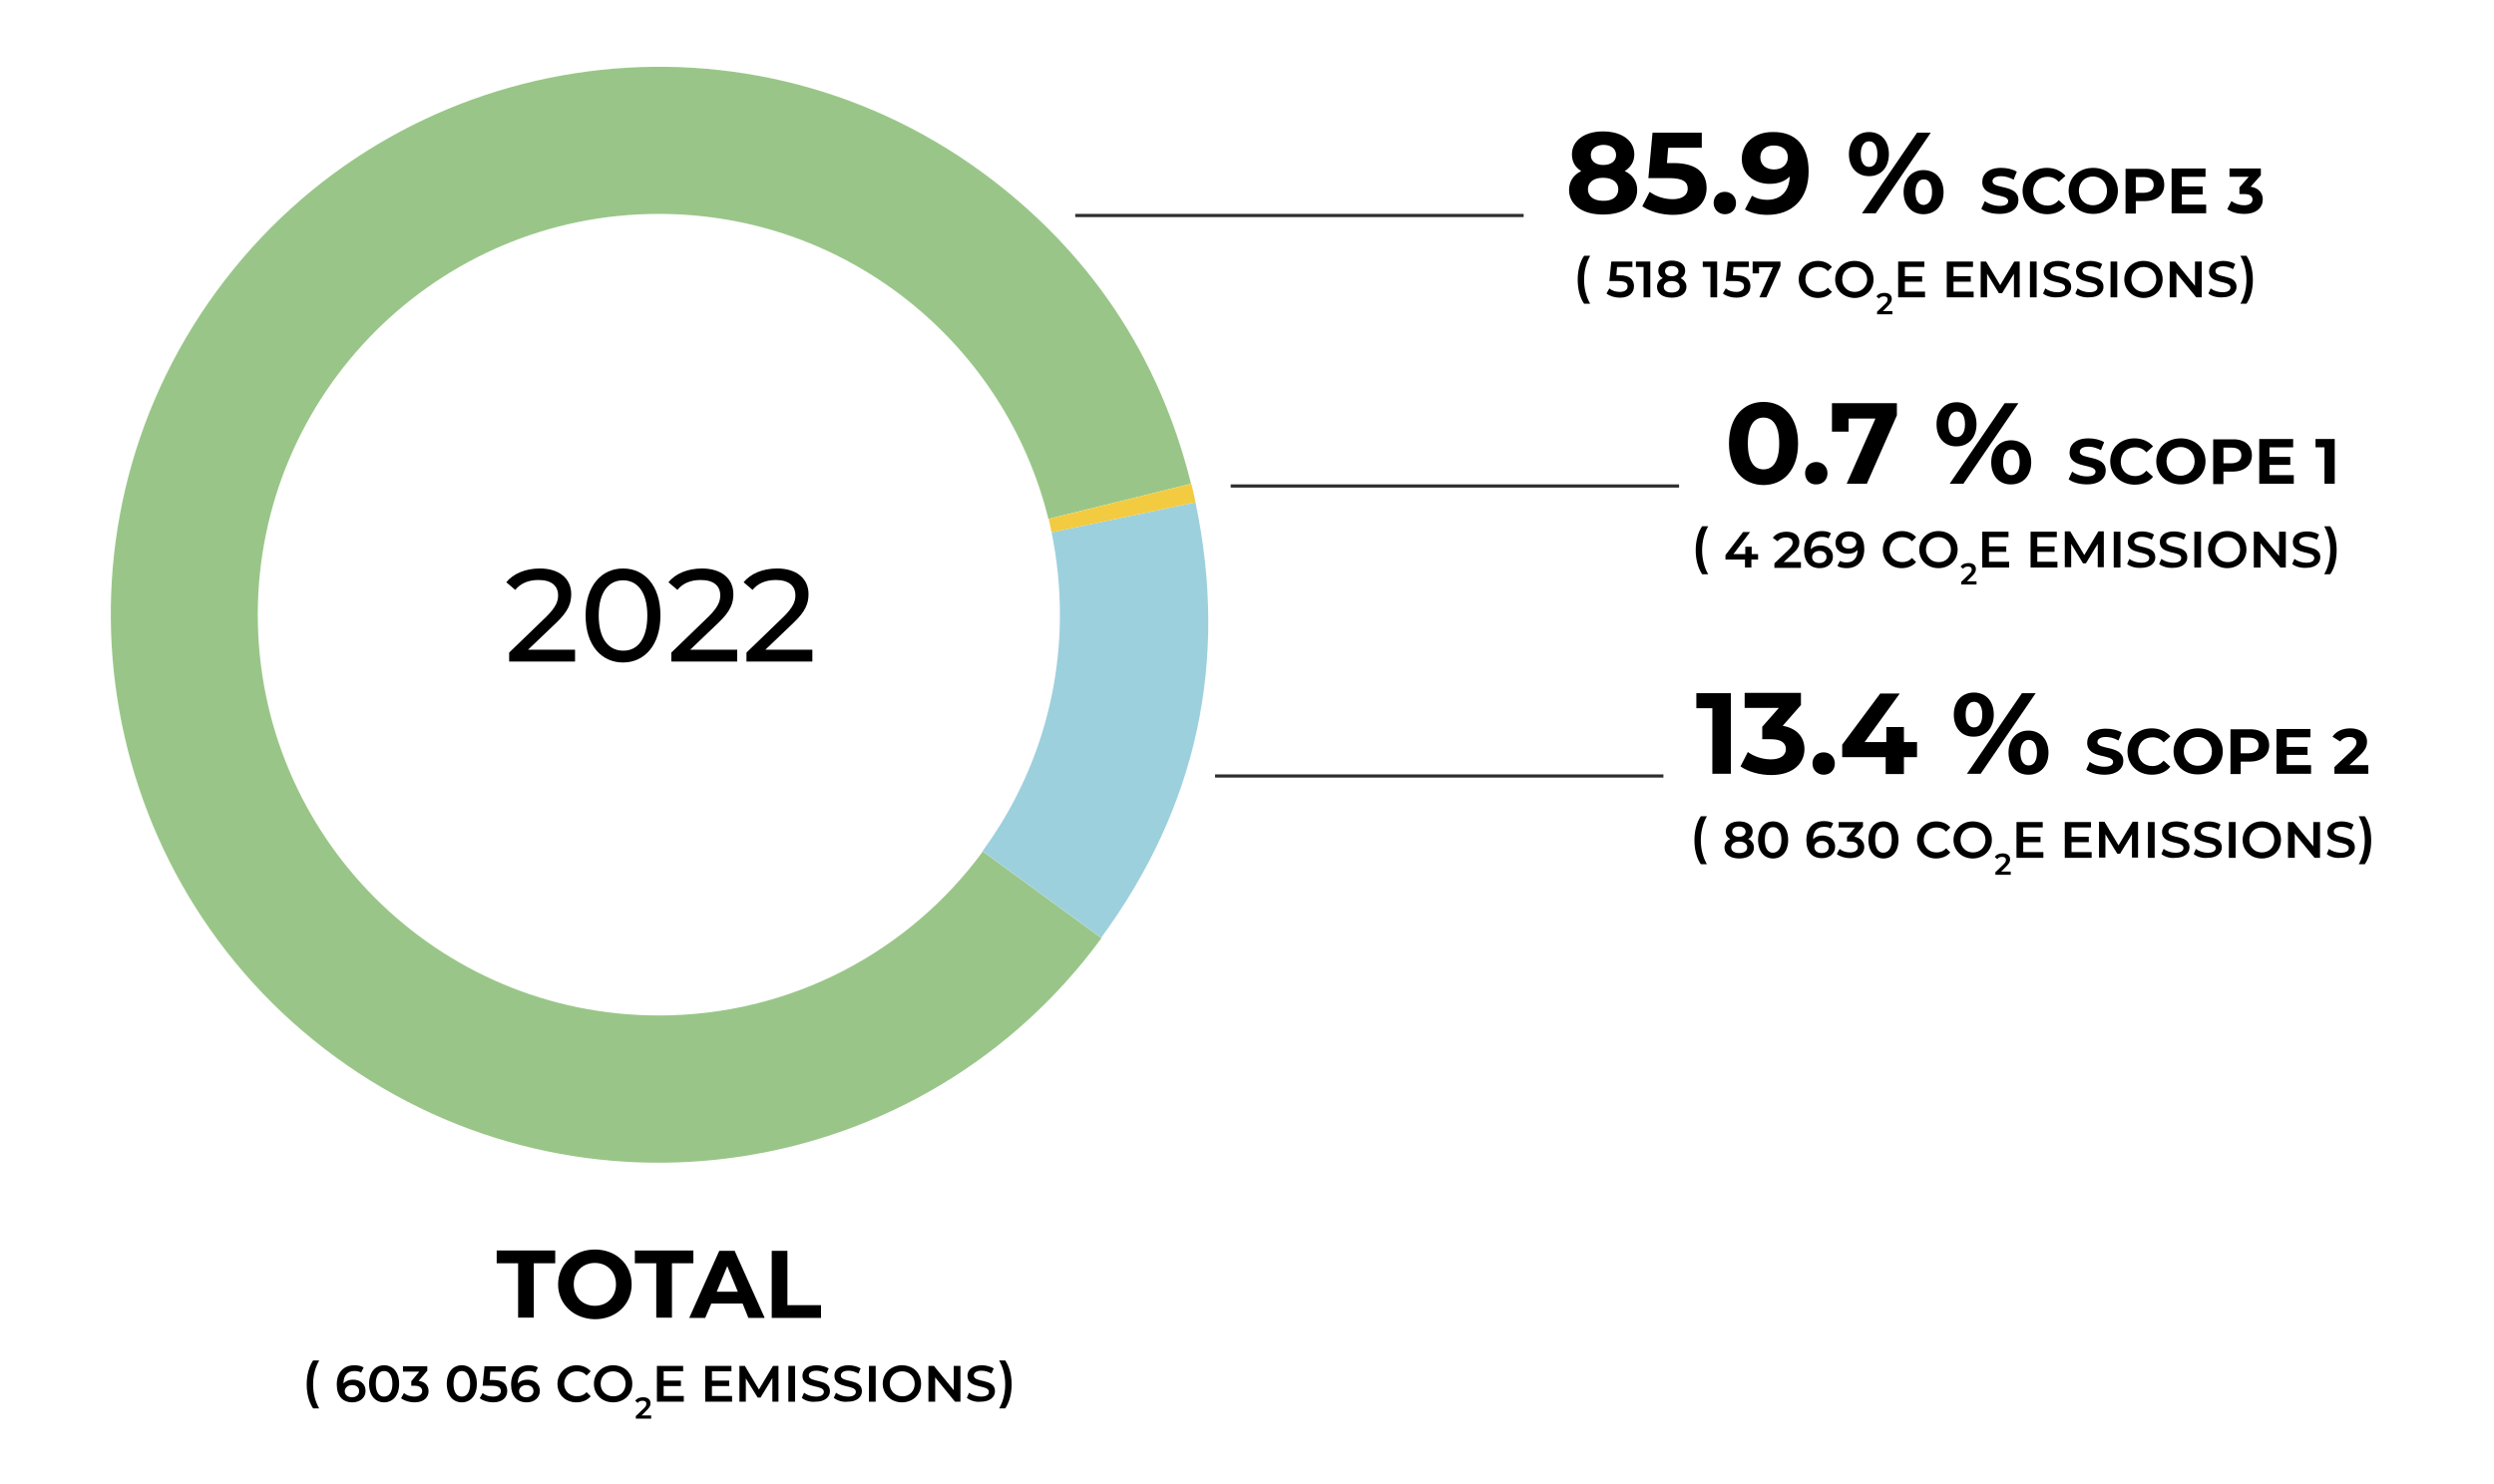 <?xml version="1.0" encoding="utf-8"?>
<!-- Generator: Adobe Illustrator 24.3.1, SVG Export Plug-In . SVG Version: 6.00 Build 0)  -->
<svg version="1.1" id="Layer_1" xmlns="http://www.w3.org/2000/svg" xmlns:xlink="http://www.w3.org/1999/xlink" x="0px" y="0px"
	 viewBox="0 0 779.8 464.2" style="enable-background:new 0 0 779.8 464.2;" xml:space="preserve">
<style type="text/css">
	.st0{fill:#2E2E2E;}
	.st1{fill:#99C688;}
	.st2{fill:#9DD0DD;}
	.st3{fill:#F2CB41;}
</style>
<g>
	<path d="M511.9,59.4c0,4.8-4.2,7.7-10.7,7.7c-6.4,0-10.6-3-10.6-7.7c0-2.7,1.4-4.7,3.8-5.9c-1.9-1.2-2.9-2.9-2.9-5.2
		c0-4.4,4-7.2,9.7-7.2c5.8,0,9.8,2.8,9.8,7.2c0,2.3-1.1,4-3,5.2C510.5,54.7,511.9,56.7,511.9,59.4z M506,59.2c0-2.2-1.8-3.6-4.8-3.6
		c-2.9,0-4.7,1.4-4.7,3.6c0,2.2,1.8,3.6,4.7,3.6C504.2,62.9,506,61.5,506,59.2z M497.4,48.5c0,1.9,1.5,3.1,3.9,3.1
		c2.4,0,4-1.2,4-3.1c0-2-1.6-3.2-4-3.2C498.9,45.4,497.4,46.6,497.4,48.5z"/>
	<path d="M533.6,58.8c0,4.5-3.3,8.4-10.5,8.4c-3.5,0-7.2-1-9.6-2.7l2.3-4.5c1.9,1.4,4.5,2.3,7.2,2.3c2.9,0,4.7-1.2,4.7-3.3
		c0-2-1.3-3.3-5.9-3.3h-6.4l1.3-14.2h15.4v4.7h-10.5l-0.4,4.8h2.1C530.7,51,533.6,54.3,533.6,58.8z"/>
	<path d="M535.8,63.5c0-2.1,1.5-3.5,3.5-3.5c1.9,0,3.5,1.4,3.5,3.5c0,2.1-1.5,3.5-3.5,3.5C537.4,67,535.8,65.5,535.8,63.5z"/>
	<path d="M565.5,53.6c0,8.7-5.2,13.6-12.9,13.6c-2.7,0-5.2-0.6-7-1.7l2.2-4.3c1.4,0.9,3,1.3,4.7,1.3c4.2,0,6.9-2.5,7.1-7.3
		c-1.5,1.5-3.6,2.3-6.3,2.3c-4.9,0-8.7-3.1-8.7-7.8c0-5.1,4.2-8.4,9.5-8.4C561.3,41.1,565.5,45.4,565.5,53.6z M559,49.2
		c0-2.2-1.6-3.7-4.4-3.7c-2.5,0-4.2,1.4-4.2,3.7s1.7,3.8,4.3,3.8C557.3,53,559,51.4,559,49.2z"/>
	<path d="M578.1,48.2c0-4.2,2.6-6.9,6.3-6.9c3.7,0,6.2,2.7,6.2,6.9c0,4.3-2.6,6.9-6.2,6.9C580.7,55.1,578.1,52.4,578.1,48.2z
		 M587,48.2c0-2.7-1-4-2.6-4c-1.5,0-2.6,1.3-2.6,4s1.1,4,2.6,4C586,52.2,587,50.9,587,48.2z M599.4,41.5h4.3l-17.2,25.2h-4.3
		L599.4,41.5z M595.2,60.1c0-4.2,2.6-6.9,6.2-6.9c3.7,0,6.3,2.7,6.3,6.9s-2.6,6.9-6.3,6.9C597.8,67,595.2,64.3,595.2,60.1z
		 M604.1,60.1c0-2.7-1-4-2.6-4c-1.5,0-2.6,1.3-2.6,4s1.1,4,2.6,4C603,64,604.1,62.7,604.1,60.1z"/>
	<path d="M619.5,65.3l1.1-2.4c1.2,0.9,2.9,1.5,4.6,1.5c1.9,0,2.7-0.6,2.7-1.5c0-2.6-8.1-0.8-8.1-6c0-2.4,1.9-4.4,5.9-4.4
		c1.8,0,3.6,0.4,4.9,1.2l-1,2.5c-1.3-0.7-2.6-1.1-3.9-1.1c-1.9,0-2.7,0.7-2.7,1.6c0,2.6,8.1,0.8,8.1,5.9c0,2.3-1.9,4.3-5.9,4.3
		C622.9,66.9,620.7,66.3,619.5,65.3z"/>
	<path d="M632.4,59.7c0-4.2,3.2-7.2,7.6-7.2c2.4,0,4.4,0.9,5.8,2.5l-2.1,1.9c-0.9-1.1-2.1-1.6-3.5-1.6c-2.6,0-4.5,1.8-4.5,4.5
		s1.9,4.5,4.5,4.5c1.4,0,2.6-0.6,3.5-1.7l2.1,1.9c-1.3,1.6-3.3,2.5-5.8,2.5C635.7,66.9,632.4,63.9,632.4,59.7z"/>
	<path d="M646.8,59.7c0-4.2,3.2-7.2,7.7-7.2c4.4,0,7.7,3.1,7.7,7.2c0,4.2-3.3,7.2-7.7,7.2C650,66.9,646.8,63.9,646.8,59.7z
		 M658.8,59.7c0-2.7-1.9-4.5-4.4-4.5c-2.5,0-4.4,1.8-4.4,4.5s1.9,4.5,4.4,4.5C657,64.2,658.8,62.4,658.8,59.7z"/>
	<path d="M676.7,57.8c0,3.1-2.3,5.1-6.1,5.1h-2.8v3.9h-3.2v-14h6.1C674.4,52.7,676.7,54.6,676.7,57.8z M673.4,57.8
		c0-1.5-1-2.4-3-2.4h-2.6v4.9h2.6C672.4,60.2,673.4,59.3,673.4,57.8z"/>
	<path d="M689.8,64.1v2.6H679v-14h10.6v2.6h-7.4v3h6.5v2.5h-6.5v3.2H689.8z"/>
	<path d="M707.5,62.4c0,2.4-1.8,4.5-5.8,4.5c-2,0-4-0.5-5.3-1.5l1.3-2.5c1.1,0.8,2.5,1.3,4,1.3c1.6,0,2.6-0.7,2.6-1.8
		c0-1.1-0.8-1.7-2.6-1.7h-1.5v-2.1l2.9-3.3h-6v-2.6h9.8v2.1l-3.2,3.6C706.3,58.8,707.5,60.4,707.5,62.4z"/>
</g>
<g>
	<path d="M493.3,87.5c0-2.9,0.7-5.6,2-7.5h1.9c-1.3,2.3-1.9,4.8-1.9,7.5c0,2.7,0.6,5.2,1.9,7.5h-1.9C494,93.1,493.3,90.4,493.3,87.5
		z"/>
	<path d="M510.9,89.5c0,2-1.4,3.6-4.4,3.6c-1.6,0-3.2-0.5-4.2-1.3l0.9-1.6c0.8,0.7,2,1.1,3.3,1.1c1.5,0,2.4-0.7,2.4-1.7
		c0-1.1-0.7-1.7-3-1.7h-2.7l0.6-6.1h6.6v1.7h-4.8l-0.2,2.6h1.1C509.6,86.1,510.9,87.5,510.9,89.5z"/>
	<path d="M516,81.8V93h-2.1v-9.5h-2.4v-1.7H516z"/>
	<path d="M527.3,89.7c0,2.1-1.8,3.4-4.6,3.4s-4.6-1.3-4.6-3.4c0-1.2,0.6-2.1,1.8-2.7c-0.9-0.5-1.4-1.3-1.4-2.4
		c0-1.9,1.7-3.1,4.2-3.1c2.5,0,4.2,1.2,4.2,3.1c0,1.1-0.5,1.9-1.4,2.4C526.6,87.6,527.3,88.5,527.3,89.7z M525.2,89.7
		c0-1.1-1-1.8-2.5-1.8c-1.5,0-2.5,0.7-2.5,1.8c0,1.1,0.9,1.8,2.5,1.8C524.2,91.5,525.2,90.8,525.2,89.7z M520.6,84.8
		c0,1,0.8,1.6,2.1,1.6c1.3,0,2.1-0.6,2.1-1.6c0-1-0.9-1.6-2.1-1.6S520.6,83.8,520.6,84.8z"/>
	<path d="M536.9,81.8V93h-2.1v-9.5h-2.4v-1.7H536.9z"/>
	<path d="M547.3,89.5c0,2-1.4,3.6-4.4,3.6c-1.6,0-3.2-0.5-4.2-1.3l0.9-1.6c0.8,0.7,2,1.1,3.3,1.1c1.5,0,2.4-0.7,2.4-1.7
		c0-1.1-0.7-1.7-3-1.7h-2.7l0.6-6.1h6.6v1.7h-4.8l-0.2,2.6h1.1C546,86.1,547.3,87.5,547.3,89.5z"/>
	<path d="M556.7,81.8v1.4l-4.4,9.8h-2.2l4.2-9.4H550v1.9H548v-3.7H556.7z"/>
	<path d="M562.4,87.4c0-3.3,2.6-5.8,6-5.8c1.8,0,3.4,0.7,4.4,1.9l-1.3,1.3c-0.8-0.9-1.8-1.3-3-1.3c-2.3,0-4,1.6-4,3.9s1.7,3.9,4,3.9
		c1.2,0,2.2-0.4,3-1.3l1.3,1.3c-1,1.2-2.6,1.9-4.5,1.9C565,93.1,562.4,90.7,562.4,87.4z"/>
	<path d="M573.8,87.4c0-3.3,2.6-5.8,6-5.8c3.5,0,6,2.4,6,5.8c0,3.3-2.6,5.8-6,5.8C576.4,93.1,573.8,90.7,573.8,87.4z M583.8,87.4
		c0-2.3-1.7-3.9-3.9-3.9c-2.3,0-3.9,1.6-3.9,3.9s1.7,3.9,3.9,3.9C582.1,91.3,583.8,89.6,583.8,87.4z"/>
	<path d="M591.7,97.3v1h-4.8v-0.8l2.6-2.5c0.6-0.6,0.7-1,0.7-1.4c0-0.6-0.4-0.9-1.2-0.9c-0.6,0-1.2,0.2-1.5,0.7l-0.8-0.7
		c0.5-0.7,1.4-1.1,2.5-1.1c1.4,0,2.3,0.7,2.3,1.9c0,0.6-0.2,1.2-1.1,2.1l-1.7,1.7H591.7z"/>
	<path d="M601.9,91.2V93h-8.4V81.8h8.2v1.7h-6.1v2.9h5.4v1.7h-5.4v3.1H601.9z"/>
	<path d="M617.1,91.2V93h-8.4V81.8h8.2v1.7h-6.1v2.9h5.4v1.7h-5.4v3.1H617.1z"/>
	<path d="M629.7,93l0-7.4l-3.7,6.1H625l-3.7-6.1V93h-2V81.8h1.7l4.4,7.4l4.4-7.4h1.7l0,11.2H629.7z"/>
	<path d="M634.7,81.8h2.1V93h-2.1V81.8z"/>
	<path d="M638.8,91.8l0.7-1.6c0.9,0.7,2.3,1.2,3.7,1.2c1.7,0,2.5-0.6,2.5-1.5c0-2.4-6.7-0.8-6.7-5c0-1.8,1.4-3.3,4.5-3.3
		c1.3,0,2.8,0.4,3.7,1l-0.7,1.6c-1-0.6-2.1-0.9-3.1-0.9c-1.7,0-2.4,0.7-2.4,1.5c0,2.4,6.6,0.8,6.6,4.9c0,1.8-1.5,3.3-4.5,3.3
		C641.5,93.1,639.7,92.6,638.8,91.8z"/>
	<path d="M648.9,91.8l0.7-1.6c0.9,0.7,2.3,1.2,3.7,1.2c1.7,0,2.5-0.6,2.5-1.5c0-2.4-6.7-0.8-6.7-5c0-1.8,1.4-3.3,4.5-3.3
		c1.3,0,2.8,0.4,3.7,1l-0.7,1.6c-1-0.6-2.1-0.9-3.1-0.9c-1.7,0-2.4,0.7-2.4,1.5c0,2.4,6.6,0.8,6.6,4.9c0,1.8-1.5,3.3-4.5,3.3
		C651.6,93.1,649.8,92.6,648.9,91.8z"/>
	<path d="M659.9,81.8h2.1V93h-2.1V81.8z"/>
	<path d="M664.2,87.4c0-3.3,2.6-5.8,6-5.8c3.5,0,6,2.4,6,5.8c0,3.3-2.6,5.8-6,5.8C666.8,93.1,664.2,90.7,664.2,87.4z M674.2,87.4
		c0-2.3-1.7-3.9-3.9-3.9c-2.3,0-3.9,1.6-3.9,3.9s1.7,3.9,3.9,3.9C672.5,91.3,674.2,89.6,674.2,87.4z"/>
	<path d="M688.4,81.8V93h-1.7l-6.2-7.6V93h-2.1V81.8h1.7l6.2,7.6v-7.6H688.4z"/>
	<path d="M690.5,91.8l0.7-1.6c0.9,0.7,2.3,1.2,3.7,1.2c1.7,0,2.5-0.6,2.5-1.5c0-2.4-6.7-0.8-6.7-5c0-1.8,1.4-3.3,4.5-3.3
		c1.3,0,2.8,0.4,3.7,1l-0.7,1.6c-1-0.6-2.1-0.9-3.1-0.9c-1.7,0-2.4,0.7-2.4,1.5c0,2.4,6.6,0.8,6.6,4.9c0,1.8-1.5,3.3-4.5,3.3
		C693.2,93.1,691.4,92.6,690.5,91.8z"/>
	<path d="M700.5,95c1.3-2.3,1.9-4.8,1.9-7.5c0-2.7-0.6-5.2-1.9-7.5h1.9c1.3,1.9,2,4.5,2,7.5s-0.7,5.6-2,7.5H700.5z"/>
</g>
<g>
	<path d="M162,395.1h-6.7v-4h18.3v4h-6.7v17H162V395.1z"/>
	<path d="M174.5,401.7c0-6.2,4.9-10.9,11.5-10.9c6.6,0,11.5,4.6,11.5,10.9c0,6.3-4.9,10.9-11.5,10.9
		C179.4,412.5,174.5,407.9,174.5,401.7z M192.6,401.7c0-4-2.8-6.7-6.6-6.7s-6.6,2.7-6.6,6.7c0,4,2.8,6.7,6.6,6.7
		S192.6,405.7,192.6,401.7z"/>
	<path d="M205.2,395.1h-6.7v-4h18.3v4h-6.7v17h-4.9V395.1z"/>
	<path d="M232.2,407.7h-9.8l-1.9,4.5h-5l9.4-21h4.8l9.4,21H234L232.2,407.7z M230.7,404l-3.3-8l-3.3,8H230.7z"/>
	<path d="M241.3,391.2h4.9v17h10.5v4h-15.4V391.2z"/>
</g>
<g>
	<path d="M179.8,203.3v3.6h-20.6v-2.8l11.7-11.3c3-3,3.6-4.8,3.6-6.6c0-3-2.1-4.8-6.1-4.8c-3.1,0-5.6,1-7.3,3.1l-2.8-2.4
		c2.2-2.7,6-4.3,10.5-4.3c6,0,9.8,3.1,9.8,8c0,2.8-0.8,5.3-4.7,9l-8.8,8.4H179.8z"/>
	<path d="M183.1,192.5c0-9.3,5-14.7,11.7-14.7c6.7,0,11.7,5.3,11.7,14.7c0,9.3-5,14.7-11.7,14.7
		C188.1,207.2,183.1,201.9,183.1,192.5z M202.4,192.5c0-7.3-3.1-11-7.6-11c-4.5,0-7.6,3.7-7.6,11s3.1,11,7.6,11
		C199.3,203.6,202.4,199.9,202.4,192.5z"/>
	<path d="M230.5,203.3v3.6h-20.6v-2.8l11.7-11.3c3-3,3.6-4.8,3.6-6.6c0-3-2.1-4.8-6.1-4.8c-3.1,0-5.6,1-7.3,3.1l-2.8-2.4
		c2.2-2.7,6-4.3,10.5-4.3c6,0,9.8,3.1,9.8,8c0,2.8-0.8,5.3-4.7,9l-8.8,8.4H230.5z"/>
	<path d="M254,203.3v3.6h-20.6v-2.8l11.7-11.3c3-3,3.6-4.8,3.6-6.6c0-3-2.1-4.8-6.1-4.8c-3.1,0-5.6,1-7.3,3.1l-2.8-2.4
		c2.2-2.7,6-4.3,10.5-4.3c6,0,9.8,3.1,9.8,8c0,2.8-0.8,5.3-4.7,9l-8.8,8.4H254z"/>
</g>
<g>
	<path d="M95.9,433c0-2.9,0.7-5.6,2-7.5h1.9c-1.3,2.3-1.9,4.8-1.9,7.5c0,2.7,0.6,5.2,1.9,7.5h-1.9C96.6,438.5,95.9,435.9,95.9,433z"
		/>
	<path d="M114.3,435c0,2.2-1.8,3.6-4.1,3.6c-3.1,0-4.9-2-4.9-5.6c0-3.8,2.2-6,5.5-6c1.1,0,2.2,0.2,2.9,0.7l-0.8,1.6
		c-0.6-0.4-1.3-0.5-2.1-0.5c-2.1,0-3.4,1.3-3.4,3.9v0c0.7-0.8,1.7-1.2,3-1.2C112.7,431.5,114.3,432.9,114.3,435z M112.3,435.1
		c0-1.2-0.9-1.9-2.2-1.9c-1.3,0-2.3,0.8-2.3,1.9c0,1.1,0.8,1.9,2.3,1.9C111.4,437,112.3,436.2,112.3,435.1z"/>
	<path d="M115.4,432.8c0-3.7,2-5.8,4.7-5.8c2.7,0,4.7,2.1,4.7,5.8s-2,5.8-4.7,5.8C117.4,438.6,115.4,436.5,115.4,432.8z
		 M122.7,432.8c0-2.7-1.1-4-2.6-4c-1.5,0-2.6,1.2-2.6,4s1.1,4,2.6,4C121.6,436.8,122.7,435.5,122.7,432.8z"/>
	<path d="M134,435.1c0,1.9-1.4,3.5-4.4,3.5c-1.6,0-3.2-0.5-4.2-1.3l0.9-1.6c0.8,0.7,2,1.1,3.3,1.1c1.5,0,2.4-0.7,2.4-1.7
		c0-1-0.7-1.7-2.4-1.7h-1V432l2.5-3h-5.1v-1.7h7.6v1.4l-2.7,3.2C132.9,432.1,134,433.4,134,435.1z"/>
	<path d="M139.7,432.8c0-3.7,2-5.8,4.7-5.8c2.7,0,4.7,2.1,4.7,5.8s-2,5.8-4.7,5.8C141.7,438.6,139.7,436.5,139.7,432.8z M147,432.8
		c0-2.7-1.1-4-2.6-4c-1.5,0-2.6,1.2-2.6,4s1.1,4,2.6,4C145.9,436.8,147,435.5,147,432.8z"/>
	<path d="M158.6,435c0,2-1.4,3.6-4.4,3.6c-1.6,0-3.2-0.5-4.2-1.3l0.9-1.6c0.8,0.7,2,1.1,3.3,1.1c1.5,0,2.4-0.7,2.4-1.7
		c0-1.1-0.7-1.7-3-1.7h-2.7l0.6-6.1h6.6v1.7h-4.8l-0.2,2.6h1.1C157.3,431.6,158.6,433,158.6,435z"/>
	<path d="M168.8,435c0,2.2-1.8,3.6-4.1,3.6c-3.1,0-4.9-2-4.9-5.6c0-3.8,2.2-6,5.5-6c1.1,0,2.2,0.2,2.9,0.7l-0.8,1.6
		c-0.6-0.4-1.3-0.5-2.1-0.5c-2.1,0-3.4,1.3-3.4,3.9v0c0.7-0.8,1.7-1.2,3-1.2C167.1,431.5,168.8,432.9,168.8,435z M166.8,435.1
		c0-1.2-0.9-1.9-2.2-1.9c-1.3,0-2.3,0.8-2.3,1.9c0,1.1,0.8,1.9,2.3,1.9C165.9,437,166.8,436.2,166.8,435.1z"/>
	<path d="M174.3,432.8c0-3.3,2.6-5.8,6-5.8c1.8,0,3.4,0.7,4.4,1.9l-1.3,1.3c-0.8-0.9-1.8-1.3-3-1.3c-2.3,0-4,1.6-4,3.9
		s1.7,3.9,4,3.9c1.2,0,2.2-0.4,3-1.3l1.3,1.3c-1,1.2-2.6,1.9-4.5,1.9C176.8,438.6,174.3,436.2,174.3,432.8z"/>
	<path d="M185.7,432.8c0-3.3,2.6-5.8,6-5.8c3.5,0,6,2.4,6,5.8s-2.6,5.8-6,5.8C188.2,438.6,185.7,436.1,185.7,432.8z M195.6,432.8
		c0-2.3-1.7-3.9-3.9-3.9c-2.3,0-3.9,1.6-3.9,3.9s1.7,3.9,3.9,3.9C194,436.8,195.6,435.1,195.6,432.8z"/>
	<path d="M203.6,442.7v1h-4.8v-0.8l2.6-2.5c0.6-0.6,0.7-1,0.7-1.4c0-0.6-0.4-0.9-1.2-0.9c-0.6,0-1.2,0.2-1.5,0.7l-0.8-0.7
		c0.5-0.7,1.4-1.1,2.5-1.1c1.4,0,2.3,0.7,2.3,1.9c0,0.6-0.2,1.2-1.1,2.1l-1.7,1.7H203.6z"/>
	<path d="M213.8,436.7v1.7h-8.4v-11.2h8.2v1.7h-6.1v2.9h5.4v1.7h-5.4v3.1H213.8z"/>
	<path d="M228.9,436.7v1.7h-8.4v-11.2h8.2v1.7h-6.1v2.9h5.4v1.7h-5.4v3.1H228.9z"/>
	<path d="M241.5,438.4l0-7.4l-3.7,6.1h-0.9l-3.7-6v7.3h-2v-11.2h1.7l4.4,7.4l4.4-7.4h1.7l0,11.2H241.5z"/>
	<path d="M246.5,427.2h2.1v11.2h-2.1V427.2z"/>
	<path d="M250.7,437.2l0.7-1.6c0.9,0.7,2.3,1.2,3.7,1.2c1.7,0,2.5-0.6,2.5-1.5c0-2.4-6.7-0.8-6.7-5c0-1.8,1.4-3.3,4.5-3.3
		c1.3,0,2.8,0.4,3.7,1l-0.7,1.6c-1-0.6-2.1-0.9-3.1-0.9c-1.7,0-2.4,0.7-2.4,1.5c0,2.4,6.6,0.8,6.6,4.9c0,1.8-1.5,3.3-4.5,3.3
		C253.3,438.6,251.6,438,250.7,437.2z"/>
	<path d="M260.7,437.2l0.7-1.6c0.9,0.7,2.3,1.2,3.7,1.2c1.7,0,2.5-0.6,2.5-1.5c0-2.4-6.7-0.8-6.7-5c0-1.8,1.4-3.3,4.5-3.3
		c1.3,0,2.8,0.4,3.7,1l-0.7,1.6c-1-0.6-2.1-0.9-3.1-0.9c-1.7,0-2.4,0.7-2.4,1.5c0,2.4,6.6,0.8,6.6,4.9c0,1.8-1.5,3.3-4.5,3.3
		C263.4,438.6,261.7,438,260.7,437.2z"/>
	<path d="M271.7,427.2h2.1v11.2h-2.1V427.2z"/>
	<path d="M276,432.8c0-3.3,2.6-5.8,6-5.8c3.5,0,6,2.4,6,5.8s-2.6,5.8-6,5.8C278.6,438.6,276,436.1,276,432.8z M286,432.8
		c0-2.3-1.7-3.9-3.9-3.9c-2.3,0-3.9,1.6-3.9,3.9s1.7,3.9,3.9,3.9C284.3,436.8,286,435.1,286,432.8z"/>
	<path d="M300.3,427.2v11.2h-1.7l-6.2-7.6v7.6h-2.1v-11.2h1.7l6.2,7.6v-7.6H300.3z"/>
	<path d="M302.3,437.2l0.7-1.6c0.9,0.7,2.3,1.2,3.7,1.2c1.7,0,2.5-0.6,2.5-1.5c0-2.4-6.7-0.8-6.7-5c0-1.8,1.4-3.3,4.5-3.3
		c1.3,0,2.8,0.4,3.7,1l-0.7,1.6c-1-0.6-2.1-0.9-3.1-0.9c-1.7,0-2.4,0.7-2.4,1.5c0,2.4,6.6,0.8,6.6,4.9c0,1.8-1.5,3.3-4.5,3.3
		C305,438.6,303.3,438,302.3,437.2z"/>
	<path d="M312.4,440.5c1.3-2.3,1.9-4.8,1.9-7.5c0-2.7-0.6-5.2-1.9-7.5h1.9c1.3,1.9,2,4.5,2,7.5c0,2.9-0.7,5.6-2,7.5H312.4z"/>
</g>
<g>
	<path d="M540.6,138.7c0-8.3,4.6-13,10.8-13c6.2,0,10.8,4.7,10.8,13c0,8.3-4.6,13-10.8,13C545.2,151.7,540.6,147,540.6,138.7z
		 M556.3,138.7c0-5.7-2-8.1-4.9-8.1c-2.9,0-4.9,2.4-4.9,8.1s2,8.1,4.9,8.1C554.3,146.8,556.3,144.4,556.3,138.7z"/>
	<path d="M564.4,148c0-2.1,1.5-3.5,3.5-3.5c1.9,0,3.5,1.4,3.5,3.5c0,2.1-1.5,3.5-3.5,3.5C565.9,151.6,564.4,150.1,564.4,148z"/>
	<path d="M593.1,126.1v3.8l-9.4,21.4h-6.3l9-20.4h-8.4v4.1h-5.2v-8.9H593.1z"/>
	<path d="M605.5,132.7c0-4.2,2.6-6.9,6.3-6.9c3.7,0,6.2,2.7,6.2,6.9s-2.6,6.9-6.2,6.9C608.1,139.7,605.5,137,605.5,132.7z
		 M614.4,132.7c0-2.7-1-4-2.6-4c-1.5,0-2.6,1.3-2.6,4c0,2.7,1.1,4,2.6,4C613.3,136.7,614.4,135.4,614.4,132.7z M626.8,126.1h4.3
		l-17.2,25.2h-4.3L626.8,126.1z M622.6,144.6c0-4.2,2.6-6.9,6.2-6.9c3.7,0,6.3,2.7,6.3,6.9c0,4.2-2.6,6.9-6.3,6.9
		C625.2,151.6,622.6,148.9,622.6,144.6z M631.5,144.6c0-2.7-1-4-2.6-4c-1.5,0-2.6,1.3-2.6,4c0,2.7,1.1,4,2.6,4
		C630.4,148.6,631.5,147.3,631.5,144.6z"/>
	<path d="M646.8,149.9l1.1-2.4c1.2,0.9,2.9,1.5,4.6,1.5c1.9,0,2.7-0.6,2.7-1.5c0-2.6-8.1-0.8-8.1-6c0-2.4,1.9-4.4,5.9-4.4
		c1.8,0,3.6,0.4,4.9,1.2l-1,2.5c-1.3-0.7-2.6-1.1-3.9-1.1c-1.9,0-2.7,0.7-2.7,1.6c0,2.6,8.1,0.8,8.1,5.9c0,2.3-1.9,4.3-5.9,4.3
		C650.3,151.5,648.1,150.9,646.8,149.9z"/>
	<path d="M659.8,144.3c0-4.2,3.2-7.2,7.6-7.2c2.4,0,4.4,0.9,5.8,2.5l-2.1,1.9c-0.9-1.1-2.1-1.6-3.5-1.6c-2.6,0-4.5,1.8-4.5,4.5
		s1.9,4.5,4.5,4.5c1.4,0,2.6-0.6,3.5-1.7l2.1,1.9c-1.3,1.6-3.3,2.5-5.8,2.5C663,151.5,659.8,148.5,659.8,144.3z"/>
	<path d="M674.2,144.3c0-4.2,3.2-7.2,7.7-7.2c4.4,0,7.7,3.1,7.7,7.2s-3.3,7.2-7.7,7.2C677.4,151.5,674.2,148.4,674.2,144.3z
		 M686.2,144.3c0-2.7-1.9-4.5-4.4-4.5c-2.5,0-4.4,1.8-4.4,4.5c0,2.7,1.9,4.5,4.4,4.5C684.3,148.8,686.2,146.9,686.2,144.3z"/>
	<path d="M704.1,142.4c0,3.1-2.3,5.1-6.1,5.1h-2.8v3.9h-3.2v-14h6.1C701.7,137.3,704.1,139.2,704.1,142.4z M700.8,142.4
		c0-1.5-1-2.4-3-2.4h-2.6v4.9h2.6C699.8,144.8,700.8,143.9,700.8,142.4z"/>
	<path d="M717.2,148.7v2.6h-10.8v-14h10.6v2.6h-7.4v3h6.5v2.5h-6.5v3.2H717.2z"/>
	<path d="M730,137.3v14h-3.2v-11.4h-2.8v-2.6H730z"/>
</g>
<g>
	<path d="M530.2,172.1c0-2.9,0.7-5.6,2-7.5h1.9c-1.3,2.3-1.9,4.8-1.9,7.5s0.6,5.2,1.9,7.5h-1.9C530.9,177.6,530.2,175,530.2,172.1z"
		/>
	<path d="M549.6,175h-2v2.5h-2V175h-6.1v-1.4l5.5-7.2h2.2l-5.2,6.9h3.7V171h2v2.3h2V175z"/>
	<path d="M563.1,175.8v1.8h-8.3v-1.4l4.4-4.2c1.1-1,1.3-1.7,1.3-2.3c0-1-0.7-1.6-2.1-1.6c-1.1,0-2,0.4-2.6,1.2l-1.5-1.1
		c0.9-1.2,2.4-1.9,4.3-1.9c2.4,0,4,1.2,4,3.2c0,1.1-0.3,2.1-1.9,3.5l-3,2.8H563.1z"/>
	<path d="M573.1,174.1c0,2.2-1.8,3.6-4.1,3.6c-3.1,0-4.9-2-4.9-5.6c0-3.8,2.2-6,5.5-6c1.1,0,2.2,0.2,2.9,0.7l-0.8,1.6
		c-0.6-0.4-1.3-0.5-2.1-0.5c-2.1,0-3.4,1.3-3.4,3.9v0c0.7-0.8,1.7-1.2,3-1.2C571.5,170.6,573.1,172,573.1,174.1z M571.1,174.2
		c0-1.2-0.9-1.9-2.2-1.9c-1.3,0-2.3,0.8-2.3,1.9c0,1.1,0.8,1.9,2.3,1.9C570.2,176.1,571.1,175.3,571.1,174.2z"/>
	<path d="M582.9,171.7c0,3.8-2.2,6-5.5,6c-1.1,0-2.2-0.2-2.9-0.7l0.8-1.6c0.6,0.4,1.3,0.5,2.1,0.5c2.1,0,3.4-1.3,3.4-3.9v0
		c-0.7,0.8-1.7,1.2-3,1.2c-2.2,0-3.9-1.3-3.9-3.4c0-2.2,1.8-3.6,4.1-3.6C581.1,166.2,582.9,168.1,582.9,171.7z M580.4,169.7
		c0-1.1-0.8-1.9-2.3-1.9c-1.3,0-2.2,0.7-2.2,1.9c0,1.2,0.9,1.9,2.2,1.9C579.5,171.6,580.4,170.8,580.4,169.7z"/>
	<path d="M588.7,171.9c0-3.3,2.6-5.8,6-5.8c1.8,0,3.4,0.7,4.4,1.9l-1.3,1.3c-0.8-0.9-1.8-1.3-3-1.3c-2.3,0-4,1.6-4,3.9
		c0,2.3,1.7,3.9,4,3.9c1.2,0,2.2-0.4,3-1.3l1.3,1.3c-1,1.2-2.6,1.9-4.5,1.9C591.2,177.7,588.7,175.3,588.7,171.9z"/>
	<path d="M600.1,171.9c0-3.3,2.6-5.8,6-5.8c3.5,0,6,2.4,6,5.8c0,3.3-2.6,5.8-6,5.8C602.6,177.7,600.1,175.2,600.1,171.9z M610,171.9
		c0-2.3-1.7-3.9-3.9-3.9c-2.3,0-3.9,1.6-3.9,3.9c0,2.3,1.7,3.9,3.9,3.9C608.4,175.9,610,174.2,610,171.9z"/>
	<path d="M618,181.8v1h-4.8v-0.8l2.6-2.5c0.6-0.6,0.7-1,0.7-1.4c0-0.6-0.4-0.9-1.2-0.9c-0.6,0-1.2,0.2-1.5,0.7l-0.8-0.7
		c0.5-0.7,1.4-1.1,2.5-1.1c1.4,0,2.3,0.7,2.3,1.9c0,0.6-0.2,1.2-1.1,2.1l-1.7,1.7H618z"/>
	<path d="M628.2,175.8v1.7h-8.4v-11.2h8.2v1.7h-6.1v2.9h5.4v1.7h-5.4v3.1H628.2z"/>
	<path d="M643.3,175.8v1.7h-8.4v-11.2h8.2v1.7H637v2.9h5.4v1.7H637v3.1H643.3z"/>
	<path d="M655.9,177.5l0-7.4l-3.7,6.1h-0.9l-3.7-6.1v7.3h-2v-11.2h1.7l4.4,7.4l4.4-7.4h1.7l0,11.2H655.9z"/>
	<path d="M660.9,166.3h2.1v11.2h-2.1V166.3z"/>
	<path d="M665.1,176.4l0.7-1.6c0.9,0.7,2.3,1.2,3.7,1.2c1.7,0,2.5-0.6,2.5-1.5c0-2.4-6.7-0.8-6.7-5c0-1.8,1.4-3.3,4.5-3.3
		c1.3,0,2.8,0.4,3.7,1l-0.7,1.6c-1-0.6-2.1-0.9-3.1-0.9c-1.7,0-2.4,0.7-2.4,1.5c0,2.4,6.6,0.8,6.6,4.9c0,1.8-1.5,3.3-4.5,3.3
		C667.7,177.7,666,177.2,665.1,176.4z"/>
	<path d="M675.1,176.4l0.7-1.6c0.9,0.7,2.3,1.2,3.7,1.2c1.7,0,2.5-0.6,2.5-1.5c0-2.4-6.7-0.8-6.7-5c0-1.8,1.4-3.3,4.5-3.3
		c1.3,0,2.8,0.4,3.7,1l-0.7,1.6c-1-0.6-2.1-0.9-3.1-0.9c-1.7,0-2.4,0.7-2.4,1.5c0,2.4,6.6,0.8,6.6,4.9c0,1.8-1.5,3.3-4.5,3.3
		C677.8,177.7,676.1,177.2,675.1,176.4z"/>
	<path d="M686.1,166.3h2.1v11.2h-2.1V166.3z"/>
	<path d="M690.4,171.9c0-3.3,2.6-5.8,6-5.8c3.5,0,6,2.4,6,5.8c0,3.3-2.6,5.8-6,5.8C693,177.7,690.4,175.2,690.4,171.9z M700.4,171.9
		c0-2.3-1.7-3.9-3.9-3.9c-2.3,0-3.9,1.6-3.9,3.9c0,2.3,1.7,3.9,3.9,3.9C698.7,175.9,700.4,174.2,700.4,171.9z"/>
	<path d="M714.7,166.3v11.2H713l-6.2-7.6v7.6h-2.1v-11.2h1.7l6.2,7.6v-7.6H714.7z"/>
	<path d="M716.7,176.4l0.7-1.6c0.9,0.7,2.3,1.2,3.7,1.2c1.7,0,2.5-0.6,2.5-1.5c0-2.4-6.7-0.8-6.7-5c0-1.8,1.4-3.3,4.5-3.3
		c1.3,0,2.8,0.4,3.7,1l-0.7,1.6c-1-0.6-2.1-0.9-3.1-0.9c-1.7,0-2.4,0.7-2.4,1.5c0,2.4,6.6,0.8,6.6,4.9c0,1.8-1.5,3.3-4.5,3.3
		C719.4,177.7,717.7,177.2,716.7,176.4z"/>
	<path d="M726.7,179.6c1.3-2.3,1.9-4.8,1.9-7.5s-0.6-5.2-1.9-7.5h1.9c1.3,1.9,2,4.5,2,7.5s-0.7,5.6-2,7.5H726.7z"/>
</g>
<g>
	<path d="M541.2,216.8V242h-5.8v-20.5h-5v-4.7H541.2z"/>
	<path d="M564.2,234.3c0,4.2-3.3,8.1-10.4,8.1c-3.5,0-7.2-1-9.6-2.7l2.3-4.5c1.9,1.4,4.6,2.3,7.2,2.3c2.9,0,4.7-1.2,4.7-3.2
		c0-1.9-1.4-3.1-4.7-3.1H551v-3.9l5.2-5.9h-10.7v-4.7h17.6v3.8l-5.7,6.5C561.9,227.8,564.2,230.6,564.2,234.3z"/>
	<path d="M566.7,238.8c0-2.1,1.5-3.5,3.5-3.5c1.9,0,3.5,1.4,3.5,3.5c0,2.1-1.5,3.5-3.5,3.5C568.3,242.3,566.7,240.9,566.7,238.8z"/>
	<path d="M599.4,236.8h-4.1v5.3h-5.7v-5.3h-13.6v-3.9l11.9-16h6.1l-11,15.2h6.8v-4.7h5.5v4.7h4.1V236.8z"/>
	<path d="M610.9,223.5c0-4.2,2.6-6.9,6.3-6.9c3.7,0,6.2,2.7,6.2,6.9s-2.6,6.9-6.2,6.9C613.5,230.5,610.9,227.8,610.9,223.5z
		 M619.8,223.5c0-2.7-1-4-2.6-4c-1.5,0-2.6,1.3-2.6,4c0,2.7,1.1,4,2.6,4C618.8,227.5,619.8,226.2,619.8,223.5z M632.2,216.8h4.3
		L619.3,242H615L632.2,216.8z M628,235.4c0-4.2,2.6-6.9,6.2-6.9c3.7,0,6.3,2.7,6.3,6.9c0,4.2-2.6,6.9-6.3,6.9
		C630.6,242.3,628,239.6,628,235.4z M636.9,235.4c0-2.7-1-4-2.6-4c-1.5,0-2.6,1.3-2.6,4c0,2.7,1.1,4,2.6,4
		C635.9,239.4,636.9,238,636.9,235.4z"/>
	<path d="M652.3,240.7l1.1-2.4c1.2,0.9,2.9,1.5,4.6,1.5c1.9,0,2.7-0.6,2.7-1.5c0-2.6-8.1-0.8-8.1-6c0-2.4,1.9-4.4,5.9-4.4
		c1.8,0,3.6,0.4,4.9,1.2l-1,2.5c-1.3-0.7-2.6-1.1-3.9-1.1c-1.9,0-2.7,0.7-2.7,1.6c0,2.6,8.1,0.8,8.1,5.9c0,2.3-1.9,4.3-5.9,4.3
		C655.7,242.3,653.5,241.6,652.3,240.7z"/>
	<path d="M665.2,235c0-4.2,3.2-7.2,7.6-7.2c2.4,0,4.4,0.9,5.8,2.5l-2.1,1.9c-0.9-1.1-2.1-1.6-3.5-1.6c-2.6,0-4.5,1.8-4.5,4.5
		s1.9,4.5,4.5,4.5c1.4,0,2.6-0.6,3.5-1.7l2.1,1.9c-1.3,1.6-3.3,2.5-5.8,2.5C668.5,242.3,665.2,239.3,665.2,235z"/>
	<path d="M679.6,235c0-4.2,3.2-7.2,7.7-7.2c4.4,0,7.7,3.1,7.7,7.2s-3.3,7.2-7.7,7.2C682.8,242.3,679.6,239.2,679.6,235z M691.6,235
		c0-2.7-1.9-4.5-4.4-4.5c-2.5,0-4.4,1.8-4.4,4.5c0,2.7,1.9,4.5,4.4,4.5C689.8,239.5,691.6,237.7,691.6,235z"/>
	<path d="M709.5,233.1c0,3.1-2.3,5.1-6.1,5.1h-2.8v3.9h-3.2v-14h6.1C707.2,228,709.5,230,709.5,233.1z M706.2,233.1
		c0-1.5-1-2.4-3-2.4h-2.6v4.9h2.6C705.2,235.5,706.2,234.6,706.2,233.1z"/>
	<path d="M722.6,239.4v2.6h-10.8v-14h10.6v2.6H715v3h6.5v2.5H715v3.2H722.6z"/>
	<path d="M740.5,239.4v2.6h-10.6v-2.1l5.4-5.1c1.2-1.2,1.5-1.9,1.5-2.6c0-1.1-0.8-1.7-2.2-1.7c-1.2,0-2.2,0.5-2.9,1.4l-2.4-1.5
		c1.1-1.6,3-2.6,5.6-2.6c3.1,0,5.2,1.6,5.2,4.1c0,1.4-0.4,2.6-2.3,4.4l-3.2,3H740.5z"/>
</g>
<g>
	<path d="M529.8,262.8c0-2.9,0.7-5.6,2-7.5h1.9c-1.3,2.3-1.9,4.8-1.9,7.5s0.6,5.2,1.9,7.5h-1.9C530.5,268.4,529.8,265.8,529.8,262.8
		z"/>
	<path d="M548.4,265.1c0,2.1-1.8,3.4-4.6,3.4s-4.6-1.3-4.6-3.4c0-1.2,0.6-2.1,1.8-2.7c-0.9-0.5-1.4-1.3-1.4-2.4
		c0-1.9,1.7-3.1,4.2-3.1c2.5,0,4.2,1.2,4.2,3.1c0,1.1-0.5,1.9-1.4,2.4C547.7,262.9,548.4,263.8,548.4,265.1z M546.3,265
		c0-1.1-1-1.8-2.5-1.8c-1.5,0-2.5,0.7-2.5,1.8c0,1.1,0.9,1.8,2.5,1.8C545.3,266.8,546.3,266.2,546.3,265z M541.6,260.1
		c0,1,0.8,1.6,2.1,1.6c1.3,0,2.1-0.6,2.1-1.6c0-1-0.9-1.6-2.1-1.6S541.6,259.1,541.6,260.1z"/>
	<path d="M549.7,262.7c0-3.7,2-5.8,4.7-5.8c2.7,0,4.7,2.1,4.7,5.8c0,3.7-2,5.8-4.7,5.8C551.7,268.5,549.7,266.4,549.7,262.7z
		 M557,262.7c0-2.7-1.1-4-2.6-4c-1.5,0-2.6,1.2-2.6,4s1.1,4,2.6,4C555.9,266.6,557,265.4,557,262.7z"/>
	<path d="M573.8,264.8c0,2.2-1.8,3.6-4.1,3.6c-3.1,0-4.9-2-4.9-5.6c0-3.8,2.2-6,5.5-6c1.1,0,2.2,0.2,2.9,0.7l-0.8,1.6
		c-0.6-0.4-1.3-0.5-2.1-0.5c-2.1,0-3.4,1.3-3.4,3.9v0c0.7-0.8,1.7-1.2,3-1.2C572.2,261.4,573.8,262.7,573.8,264.8z M571.8,264.9
		c0-1.2-0.9-1.9-2.2-1.9c-1.3,0-2.3,0.8-2.3,1.9c0,1.1,0.8,1.9,2.3,1.9C570.9,266.8,571.8,266.1,571.8,264.9z"/>
	<path d="M582.9,264.9c0,1.9-1.4,3.5-4.4,3.5c-1.6,0-3.2-0.5-4.2-1.3l0.9-1.6c0.8,0.7,2,1.1,3.3,1.1c1.5,0,2.4-0.7,2.4-1.7
		c0-1-0.7-1.7-2.4-1.7h-1v-1.4l2.5-3h-5.1v-1.7h7.6v1.4l-2.7,3.2C581.8,262,582.9,263.3,582.9,264.9z"/>
	<path d="M584.2,262.7c0-3.7,2-5.8,4.7-5.8c2.7,0,4.7,2.1,4.7,5.8c0,3.7-2,5.8-4.7,5.8C586.2,268.5,584.2,266.4,584.2,262.7z
		 M591.5,262.7c0-2.7-1.1-4-2.6-4c-1.5,0-2.6,1.2-2.6,4s1.1,4,2.6,4C590.4,266.6,591.5,265.4,591.5,262.7z"/>
	<path d="M599.4,262.7c0-3.3,2.6-5.8,6-5.8c1.8,0,3.4,0.7,4.4,1.9l-1.3,1.3c-0.8-0.9-1.8-1.3-3-1.3c-2.3,0-4,1.6-4,3.9
		c0,2.3,1.7,3.9,4,3.9c1.2,0,2.2-0.4,3-1.3l1.3,1.3c-1,1.2-2.6,1.9-4.5,1.9C602,268.5,599.4,266,599.4,262.7z"/>
	<path d="M610.8,262.7c0-3.3,2.6-5.8,6-5.8c3.5,0,6,2.4,6,5.8c0,3.3-2.6,5.8-6,5.8C613.4,268.5,610.8,266,610.8,262.7z M620.8,262.7
		c0-2.3-1.7-3.9-3.9-3.9c-2.3,0-3.9,1.6-3.9,3.9c0,2.3,1.7,3.9,3.9,3.9C619.1,266.6,620.8,265,620.8,262.7z"/>
	<path d="M628.7,272.6v1h-4.8v-0.8l2.6-2.5c0.6-0.6,0.7-1,0.7-1.4c0-0.6-0.4-0.9-1.2-0.9c-0.6,0-1.2,0.2-1.5,0.7l-0.8-0.7
		c0.5-0.7,1.4-1.1,2.5-1.1c1.4,0,2.3,0.7,2.3,1.9c0,0.6-0.2,1.2-1.1,2.1l-1.7,1.7H628.7z"/>
	<path d="M638.9,266.6v1.7h-8.4v-11.2h8.2v1.7h-6.1v2.9h5.4v1.7h-5.4v3.1H638.9z"/>
	<path d="M654,266.6v1.7h-8.4v-11.2h8.2v1.7h-6.1v2.9h5.4v1.7h-5.4v3.1H654z"/>
	<path d="M666.6,268.3l0-7.4l-3.7,6.1H662l-3.7-6.1v7.3h-2v-11.2h1.7l4.4,7.4l4.4-7.4h1.7l0,11.2H666.6z"/>
	<path d="M671.6,257.1h2.1v11.2h-2.1V257.1z"/>
	<path d="M675.8,267.1l0.7-1.6c0.9,0.7,2.3,1.2,3.7,1.2c1.7,0,2.5-0.6,2.5-1.5c0-2.4-6.7-0.8-6.7-5c0-1.8,1.4-3.3,4.5-3.3
		c1.3,0,2.8,0.4,3.7,1l-0.7,1.6c-1-0.6-2.1-0.9-3.1-0.9c-1.7,0-2.4,0.7-2.4,1.5c0,2.4,6.6,0.8,6.6,4.9c0,1.8-1.5,3.3-4.5,3.3
		C678.5,268.5,676.7,267.9,675.8,267.1z"/>
	<path d="M685.9,267.1l0.7-1.6c0.9,0.7,2.3,1.2,3.7,1.2c1.7,0,2.5-0.6,2.5-1.5c0-2.4-6.7-0.8-6.7-5c0-1.8,1.4-3.3,4.5-3.3
		c1.3,0,2.8,0.4,3.7,1l-0.7,1.6c-1-0.6-2.1-0.9-3.1-0.9c-1.7,0-2.4,0.7-2.4,1.5c0,2.4,6.6,0.8,6.6,4.9c0,1.8-1.5,3.3-4.5,3.3
		C688.5,268.5,686.8,267.9,685.9,267.1z"/>
	<path d="M696.9,257.1h2.1v11.2h-2.1V257.1z"/>
	<path d="M701.2,262.7c0-3.3,2.6-5.8,6-5.8c3.5,0,6,2.4,6,5.8c0,3.3-2.6,5.8-6,5.8C703.7,268.5,701.2,266,701.2,262.7z M711.1,262.7
		c0-2.3-1.7-3.9-3.9-3.9c-2.3,0-3.9,1.6-3.9,3.9c0,2.3,1.7,3.9,3.9,3.9C709.5,266.6,711.1,265,711.1,262.7z"/>
	<path d="M725.4,257.1v11.2h-1.7l-6.2-7.6v7.6h-2.1v-11.2h1.7l6.2,7.6v-7.6H725.4z"/>
	<path d="M727.5,267.1l0.7-1.6c0.9,0.7,2.3,1.2,3.7,1.2c1.7,0,2.5-0.6,2.5-1.5c0-2.4-6.7-0.8-6.7-5c0-1.8,1.4-3.3,4.5-3.3
		c1.3,0,2.8,0.4,3.7,1l-0.7,1.6c-1-0.6-2.1-0.9-3.1-0.9c-1.7,0-2.4,0.7-2.4,1.5c0,2.4,6.6,0.8,6.6,4.9c0,1.8-1.5,3.3-4.5,3.3
		C730.1,268.5,728.4,267.9,727.5,267.1z"/>
	<path d="M737.5,270.3c1.3-2.3,1.9-4.8,1.9-7.5s-0.6-5.2-1.9-7.5h1.9c1.3,1.9,2,4.5,2,7.5s-0.7,5.6-2,7.5H737.5z"/>
</g>
<g>
	<rect x="336.2" y="66.9" class="st0" width="140.2" height="1"/>
</g>
<g>
	<rect x="384.8" y="151.5" class="st0" width="140.2" height="1"/>
</g>
<g>
	<rect x="379.9" y="242.2" class="st0" width="140.2" height="1"/>
</g>
<g>
	<g>
		<path class="st1" d="M206,317.6c-69.3,0-125.4-56.1-125.4-125.4C80.7,123,136.8,66.9,206,66.9c58.9,0,108.3,40.6,121.8,95.4
			l44.6-11c-9.9-40.1-32-73-65.3-97.4C230.8-1.9,123.6,14.7,67.7,91.1c-55.9,76.4-39.2,183.6,37.2,239.5s183.6,39.2,239.5-37.2
			l-37.1-27.1C284.5,297.4,247.6,317.6,206,317.6z"/>
	</g>
	<g>
		<path class="st2" d="M373.8,157.1l-45,9.4c1.7,8.3,2.6,16.9,2.6,25.7c0,27.7-9,53.3-24.2,74l37.1,27.1
			C374.3,252.4,384.2,206.8,373.8,157.1z"/>
	</g>
	<g>
		<path class="st3" d="M328.8,166.5l45-9.4c-0.5-2.6-0.7-3.3-1.3-5.8l-44.6,11C328.2,163.7,328.5,165.1,328.8,166.5z"/>
	</g>
</g>
</svg>
